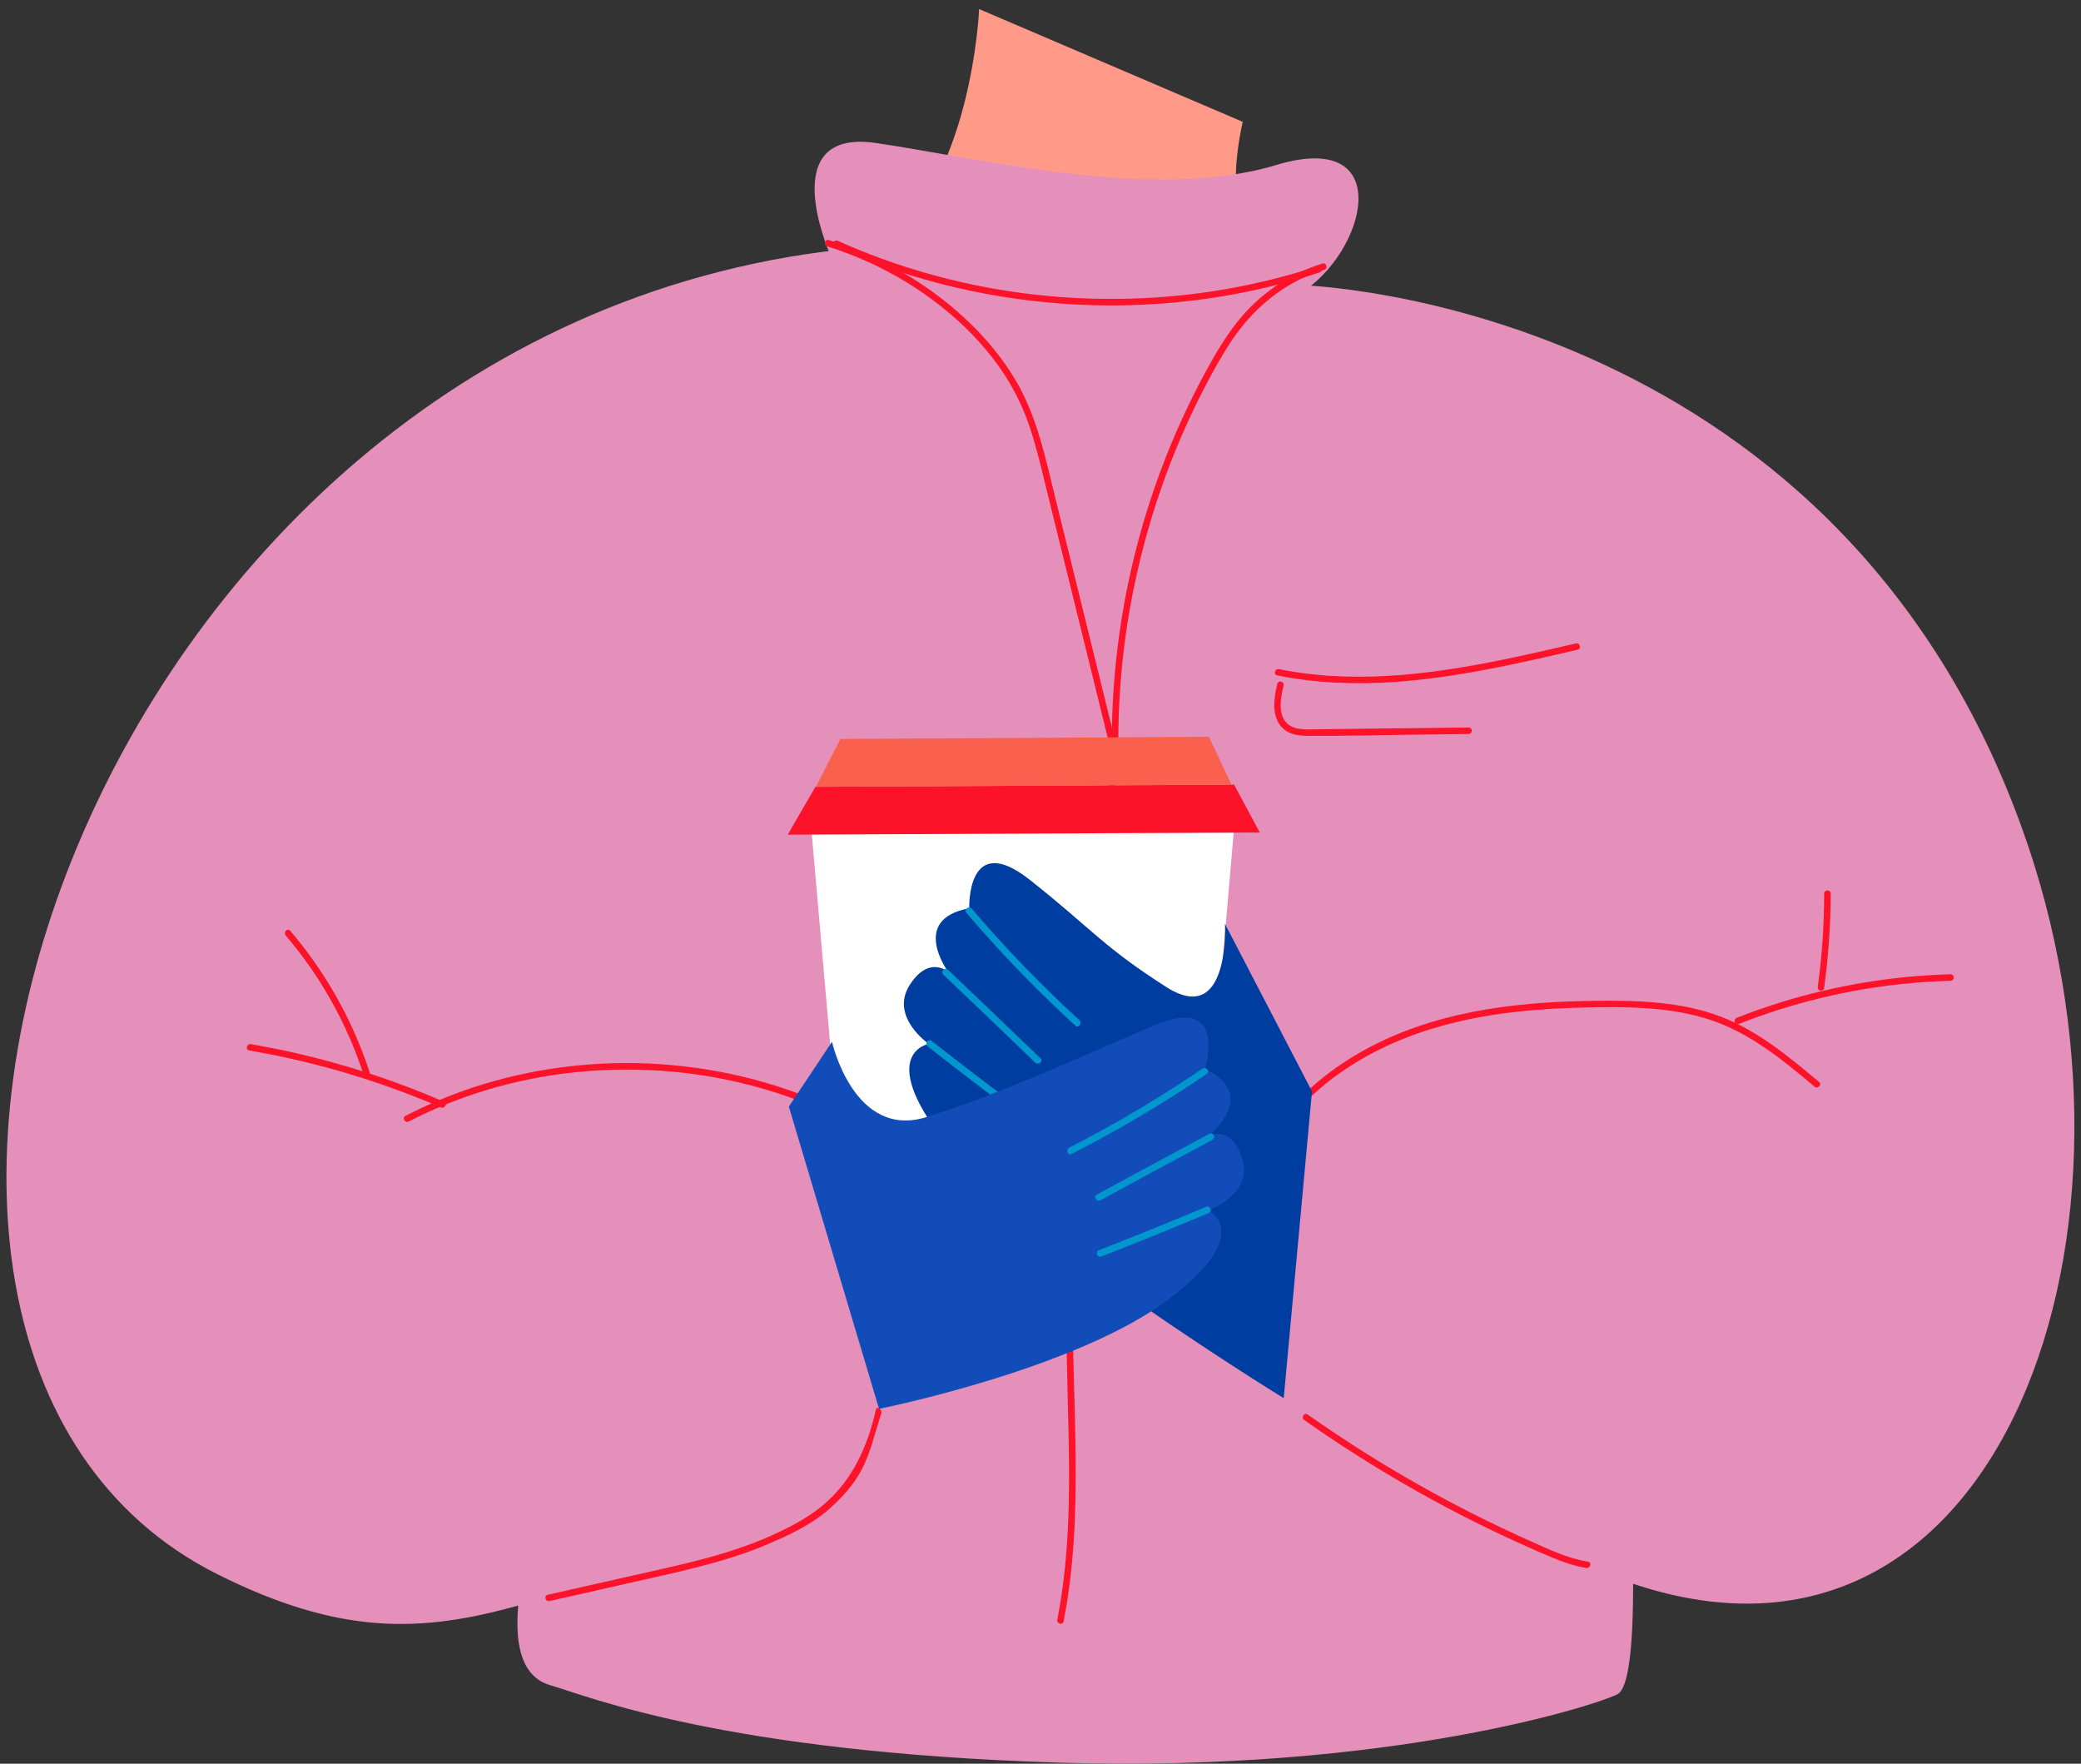 <svg viewBox="133.035 -41.167 956.585 810.667" xmlns="http://www.w3.org/2000/svg" xmlns:xlink="http://www.w3.org/1999/xlink" xmlns:blush="http://design.blush" overflow="visible" width="956.585px" height="810.667px"><rect x="133.035" y="-41.167" width="956.585" height="810.667" fill="#333333" stroke="none"/><g id="Holiday Upper Body/Holding Coffee 3" stroke="none" stroke-width="1" fill="none" fill-rule="evenodd"><path d="M583.119,-37 C583.119,-37 579.776,44.181 536.895,72.837 C497.989,98.837 580.415,249.708 669.086,240.708 C717.624,235.781 729,89.201 729,89.201 C729,89.201 689.807,80.837 704.284,14.837 L583.119,-37 Z" id="Fill-105" fill="#FF9A89"/><g id="Group-57" transform="translate(136, 23)"><g id="Group-3" transform="translate(0, 50.49)" fill="#E490BB"><path d="M740.667,664 C733.583,668.071 637.819,700.261 483.815,695.51 C329.811,690.759 267.474,665.011 249.98,659.929 C238.317,656.541 233.408,644.333 235.252,623.303 C190.292,635.912 153.022,636.95 97.131,609 C-112.869,504 33.581,39.189 383.361,0.099 C383.361,0.099 477.211,69.92 595.671,16.46 C595.671,16.46 838.131,23 926.131,265 C993.761,451 916.851,670.072 747.751,613.302 C747.751,644.387 745.389,661.286 740.667,664 Z" id="Fill-1"/></g><g id="Group-6" transform="translate(371, 0.49)" fill="#E490BB"><path d="M7.505,51.997 C7.505,51.997 -18.127,-5.714 28.613,1.063 C75.354,7.84 156.643,28.171 212.528,11.229 C268.414,-5.714 254.273,51.797 223.24,70.48 C192.206,89.163 108.329,128.911 7.505,51.997" id="Fill-4"/></g><path d="M128.343,365.791 C140.862,380.482 151.125,397.118 158.625,414.907 C160.749,419.945 162.641,425.08 164.321,430.282 C164.911,432.112 167.81,431.329 167.214,429.485 C161.159,410.739 152.243,392.927 140.793,376.893 C137.542,372.339 134.093,367.928 130.464,363.669 C129.209,362.197 127.097,364.328 128.343,365.791" id="Fill-7" fill="#FC132A"/><path d="M111.569,418.659 C135.185,422.708 158.417,428.938 180.88,437.28 C187.217,439.634 193.492,442.154 199.695,444.842 C201.449,445.6 202.978,443.017 201.21,442.251 C179.099,432.675 156.138,425.12 132.637,419.793 C125.918,418.269 119.158,416.93 112.367,415.766 C110.478,415.442 109.667,418.333 111.569,418.659" id="Fill-9" fill="#FC132A"/><path d="M184.914,451.323 C197.817,444.652 211.402,439.369 225.399,435.492 C239.325,431.636 253.624,429.161 268.032,428.083 C282.452,427.003 296.974,427.294 311.34,428.945 C325.757,430.601 340.024,433.678 353.846,438.104 C367.607,442.511 380.919,448.288 393.496,455.408 C395.076,456.303 396.644,457.22 398.201,458.156 C399.861,459.152 401.371,456.559 399.716,455.565 C387.103,447.992 373.696,441.766 359.802,436.934 C345.966,432.123 331.649,428.705 317.142,426.685 C302.549,424.654 287.78,423.985 273.065,424.761 C258.439,425.533 243.872,427.692 229.666,431.261 C215.405,434.845 201.503,439.873 188.271,446.291 C186.637,447.083 185.014,447.899 183.4,448.733 C181.685,449.62 183.2,452.21 184.914,451.323" id="Fill-11" fill="#FC132A"/><path d="M249.587,671.751 C261.102,669.146 272.616,666.541 284.131,663.936 C295.225,661.427 306.351,659.026 317.375,656.225 C328.242,653.463 339.005,650.223 349.346,645.857 C359.264,641.671 370.1,636.647 378.131,629.49 C395.377,614.121 396.089,604.573 402.131,585.49 C402.709,583.664 400.086,581.928 399.659,583.816 C391.131,621.49 371.268,632.775 351.531,641.656 C331.177,650.815 309.097,655.215 287.441,660.114 C274.557,663.028 261.673,665.943 248.79,668.858 C246.907,669.284 247.704,672.177 249.587,671.751" id="Fill-13" fill="#FC132A"/><path d="M727.022,653.638 C717.601,652.181 708.785,647.857 700.155,644.003 C691.486,640.13 682.908,636.054 674.431,631.779 C657.476,623.227 640.922,613.88 624.844,603.778 C615.768,598.073 606.846,592.125 598.083,585.951 C596.501,584.837 595.001,587.437 596.569,588.542 C612.217,599.568 628.38,609.86 644.999,619.361 C661.55,628.826 678.548,637.508 695.918,645.367 C700.784,647.572 705.671,649.735 710.608,651.774 C715.652,653.86 720.813,655.693 726.224,656.53 C728.113,656.822 728.927,653.933 727.022,653.638" id="Fill-15" fill="#FC132A"/><path d="M585.233,456.68 C594.396,443.38 606.689,432.49 620.44,424.111 C635.048,415.207 651.175,409.175 667.809,405.322 C686.502,400.993 705.705,399.373 724.852,398.937 C743.368,398.514 762.437,398.469 780.367,403.704 C797.781,408.788 812.328,419.651 826.094,431.089 C827.778,432.488 829.455,433.896 831.13,435.303 C832.599,436.538 834.732,434.425 833.252,433.183 C819.381,421.529 805.161,409.671 788.044,403.12 C770.301,396.332 750.929,395.671 732.155,395.825 C712.649,395.983 693.067,397.193 673.897,400.959 C656.423,404.39 639.339,410.043 623.743,418.714 C609.399,426.69 596.339,437.202 586.264,450.212 C585.011,451.83 583.803,453.481 582.643,455.164 C581.545,456.759 584.144,458.26 585.233,456.68" id="Fill-17" fill="#FC132A"/><path d="M796.158,406.542 C820.349,397.024 845.821,390.759 871.682,388.075 C878.997,387.315 886.341,386.845 893.692,386.646 C895.619,386.593 895.627,383.593 893.692,383.646 C867.437,384.356 841.28,388.628 816.176,396.354 C809.146,398.519 802.205,400.957 795.36,403.649 C793.585,404.348 794.358,407.25 796.158,406.542" id="Fill-19" fill="#FC132A"/><path d="M835.521,390.077 C837.512,375.661 838.544,361.133 838.557,346.578 C838.559,344.648 835.559,344.645 835.557,346.578 C835.544,360.857 834.583,375.134 832.627,389.28 C832.516,390.089 832.825,390.881 833.675,391.125 C834.375,391.326 835.41,390.879 835.521,390.077" id="Fill-21" fill="#FC132A"/><path d="M380.647,49.111 C394.179,55.208 408.143,60.321 422.42,64.377 C436.701,68.434 451.272,71.437 465.985,73.414 C480.713,75.391 495.576,76.337 510.436,76.214 C525.282,76.091 540.112,74.9 554.79,72.674 C569.475,70.447 584,67.152 598.197,62.784 C600.007,62.227 601.811,61.652 603.611,61.061 C605.437,60.463 604.656,57.564 602.814,58.169 C588.835,62.755 574.527,66.308 560.029,68.804 C545.521,71.302 530.832,72.727 516.116,73.115 C501.481,73.502 486.819,72.86 472.273,71.197 C457.648,69.525 443.14,66.79 428.906,63.041 C414.671,59.292 400.689,54.529 387.162,48.722 C385.488,48.004 383.822,47.268 382.162,46.52 C380.416,45.734 378.888,48.318 380.647,49.111" id="Fill-23" fill="#FC132A"/><path d="M377.269,49.078 C393.665,54.184 409.222,61.867 423.203,71.849 C437.147,81.804 449.771,94.119 459.085,108.557 C463.925,116.058 467.688,124.105 470.507,132.571 C473.517,141.61 475.656,150.916 477.934,160.157 C482.771,179.775 487.607,199.393 492.444,219.012 L506.893,277.623 C507.49,280.045 508.086,282.467 508.684,284.889 C509.146,286.763 512.039,285.969 511.577,284.092 C506.681,264.231 501.785,244.371 496.889,224.511 C492.012,204.731 487.136,184.952 482.26,165.173 C477.733,146.806 473.926,127.905 464.324,111.365 C455.628,96.386 443.41,83.57 429.759,73.011 C416.003,62.37 400.547,54.004 384.155,48.205 C382.139,47.491 380.109,46.821 378.067,46.185 C376.219,45.609 375.429,48.505 377.269,49.078" id="Fill-25" fill="#FC132A"/><path d="M511.199,284.686 C510.806,267.8 511.631,250.893 513.663,234.125 C515.695,217.346 518.963,200.71 523.372,184.394 C527.782,168.074 533.339,152.052 540.042,136.532 C543.39,128.78 547.017,121.149 550.917,113.66 C554.81,106.182 558.888,98.752 563.638,91.779 C572.745,78.408 585.076,67.661 600.252,61.754 C602.059,61.051 603.893,60.421 605.747,59.852 C607.588,59.288 606.802,56.391 604.949,56.959 C589.471,61.707 575.803,71.14 565.769,83.83 C560.451,90.556 556.042,97.919 551.922,105.423 C547.786,112.957 543.93,120.643 540.363,128.461 C533.236,144.081 527.23,160.209 522.42,176.69 C517.604,193.189 513.979,210.037 511.589,227.058 C509.21,243.992 508.017,261.084 508.105,278.185 C508.116,280.352 508.149,282.519 508.199,284.686 C508.244,286.613 511.245,286.621 511.199,284.686" id="Fill-27" fill="#FC132A"/><path d="M508.068,287.543 C502.378,339.055 496.13,390.547 491.723,442.189 C489.531,467.873 487.896,493.614 487.315,519.389 C486.742,544.843 487.711,570.247 488.242,595.691 C488.832,623.971 488.503,652.455 483.046,680.308 C482.675,682.193 485.567,683.001 485.938,681.105 C495.721,631.173 489.564,579.994 490.142,529.54 C490.736,477.681 495.85,426.015 501.471,374.499 C504.634,345.51 507.866,316.528 511.068,287.543 C511.28,285.627 508.278,285.643 508.068,287.543" id="Fill-29" fill="#FC132A"/><path d="M584.112,246.277 C601.811,249.857 619.944,250.535 637.931,249.305 C656.111,248.061 674.122,244.98 691.942,241.257 C702.073,239.141 712.158,236.809 722.238,234.461 C724.117,234.022 723.321,231.129 721.44,231.567 C703.867,235.662 686.266,239.712 668.455,242.645 C650.788,245.554 632.87,247.339 614.949,246.782 C604.859,246.468 594.806,245.386 584.909,243.384 C583.024,243.003 582.217,245.893 584.112,246.277" id="Fill-31" fill="#FC132A"/><path d="M584.186,250.126 C582.945,255.359 581.868,261.396 583.987,266.549 C585.045,269.122 586.948,271.272 589.477,272.483 C592.243,273.808 595.347,274.054 598.373,274.071 C613.994,274.163 629.637,273.717 645.258,273.534 C654.217,273.43 663.175,273.325 672.134,273.22 C674.063,273.197 674.068,270.197 672.134,270.22 C657.204,270.395 642.273,270.569 627.342,270.743 C619.876,270.831 612.412,270.918 604.946,271.005 C601.702,271.043 598.393,271.256 595.157,270.93 C592.441,270.655 589.71,269.75 587.962,267.537 C584.402,263.029 585.873,256.007 587.08,250.924 C587.525,249.047 584.632,248.245 584.186,250.126" id="Fill-33" fill="#FC132A"/><path d="M379.263,422.745 L370.13,318.49 L564.13,318.49 L553.13,446.49 L405.946,481.968 C405.946,481.968 381.397,452 379.263,422.745" id="Fill-35" fill="#FFF"/><path d="M600.131,437.49 L587.131,578.49 C587.131,578.49 462.809,502.075 430.211,459.289 C400.178,419.869 423.917,415.634 423.917,415.634 C423.917,415.634 405.843,403.147 415.233,388.524 C424.178,374.591 432.972,382.642 432.972,382.642 C432.972,382.642 414.917,358.336 442.58,353.329 C442.58,353.329 441.262,317.189 470.411,340.241 C499.179,362.99 503.691,370.667 533.131,389.49 C562.571,408.313 560.131,360.49 560.131,360.49 L600.131,437.49 Z" id="Fill-37" fill="#003DA1"/><path d="M441.282,355.416 C453.434,369.652 466.261,383.309 479.723,396.312 C483.556,400.015 487.438,403.666 491.368,407.266 C492.844,408.617 494.669,406.095 493.208,404.757 C479.566,392.26 466.525,379.112 454.14,365.368 C450.608,361.448 447.131,357.479 443.705,353.465 C442.405,351.941 439.981,353.892 441.282,355.416" id="Fill-39" fill="#0097CF"/><path d="M430.849,383.992 C444.916,397.36 458.936,410.778 472.91,424.245 C474.334,425.618 476.771,423.68 475.332,422.294 C461.165,408.64 446.951,395.037 432.689,381.483 C432.076,380.9 430.973,381.207 430.515,381.817 C429.957,382.56 430.244,383.416 430.849,383.992" id="Fill-41" fill="#0097CF"/><path d="M423.473,416.805 C437.417,427.755 451.503,438.525 465.726,449.111 C467.334,450.308 469.172,447.797 467.566,446.602 C453.343,436.017 439.257,425.247 425.313,414.296 C423.735,413.057 421.901,415.571 423.473,416.805" id="Fill-43" fill="#0097CF"/><polygon id="Fill-45" fill="#FC132A" points="359.131 319.49 576.131 318.49 564.327 296.49 371.842 297.49"/><polygon id="Fill-47" fill="#F9604D" points="372.131 297.49 563.131 296.49 552.742 274.49 383.319 275.49"/><path d="M359.648,444.475 L401.116,583.395 C401.116,583.395 492.092,565.228 534.852,532.596 C574.248,502.531 552.476,492.163 552.476,492.163 C552.476,492.163 573.21,484.907 568.027,468.32 C563.088,452.516 552.476,457.953 552.476,457.953 C552.476,457.953 576.321,439.291 550.97,427.141 C550.97,427.141 561.807,392.639 527.595,407.154 C493.833,421.477 456.288,438.938 422.915,449.297 C389.543,459.656 379.483,414.675 379.483,414.675 L359.648,444.475 Z" id="Fill-49" fill="#114CB8"/><path d="M551.67,429.497 C536.183,440.01 520.199,449.784 503.775,458.76 C499.099,461.315 494.389,463.81 489.647,466.241 C487.865,467.154 486.774,464.238 488.536,463.335 C504.999,454.894 521.055,445.667 536.636,435.691 C541.08,432.846 545.483,429.938 549.85,426.975 C551.506,425.85 553.328,428.371 551.67,429.497" id="Fill-51" fill="#0097CF"/><path d="M554.166,459.815 C537.062,468.984 519.991,478.212 502.952,487.501 C501.214,488.448 499.378,485.933 501.132,484.977 C518.407,475.561 535.716,466.205 553.056,456.909 C553.802,456.509 554.784,457.097 555.064,457.807 C555.405,458.671 554.902,459.42 554.166,459.815" id="Fill-53" fill="#0097CF"/><path d="M552.594,493.411 C536.248,500.28 519.815,506.937 503.296,513.381 C501.429,514.109 500.322,511.202 502.186,510.474 C518.704,504.031 535.138,497.375 551.484,490.506 C553.332,489.728 554.436,492.638 552.594,493.411" id="Fill-55" fill="#0097CF"/></g></g></svg>